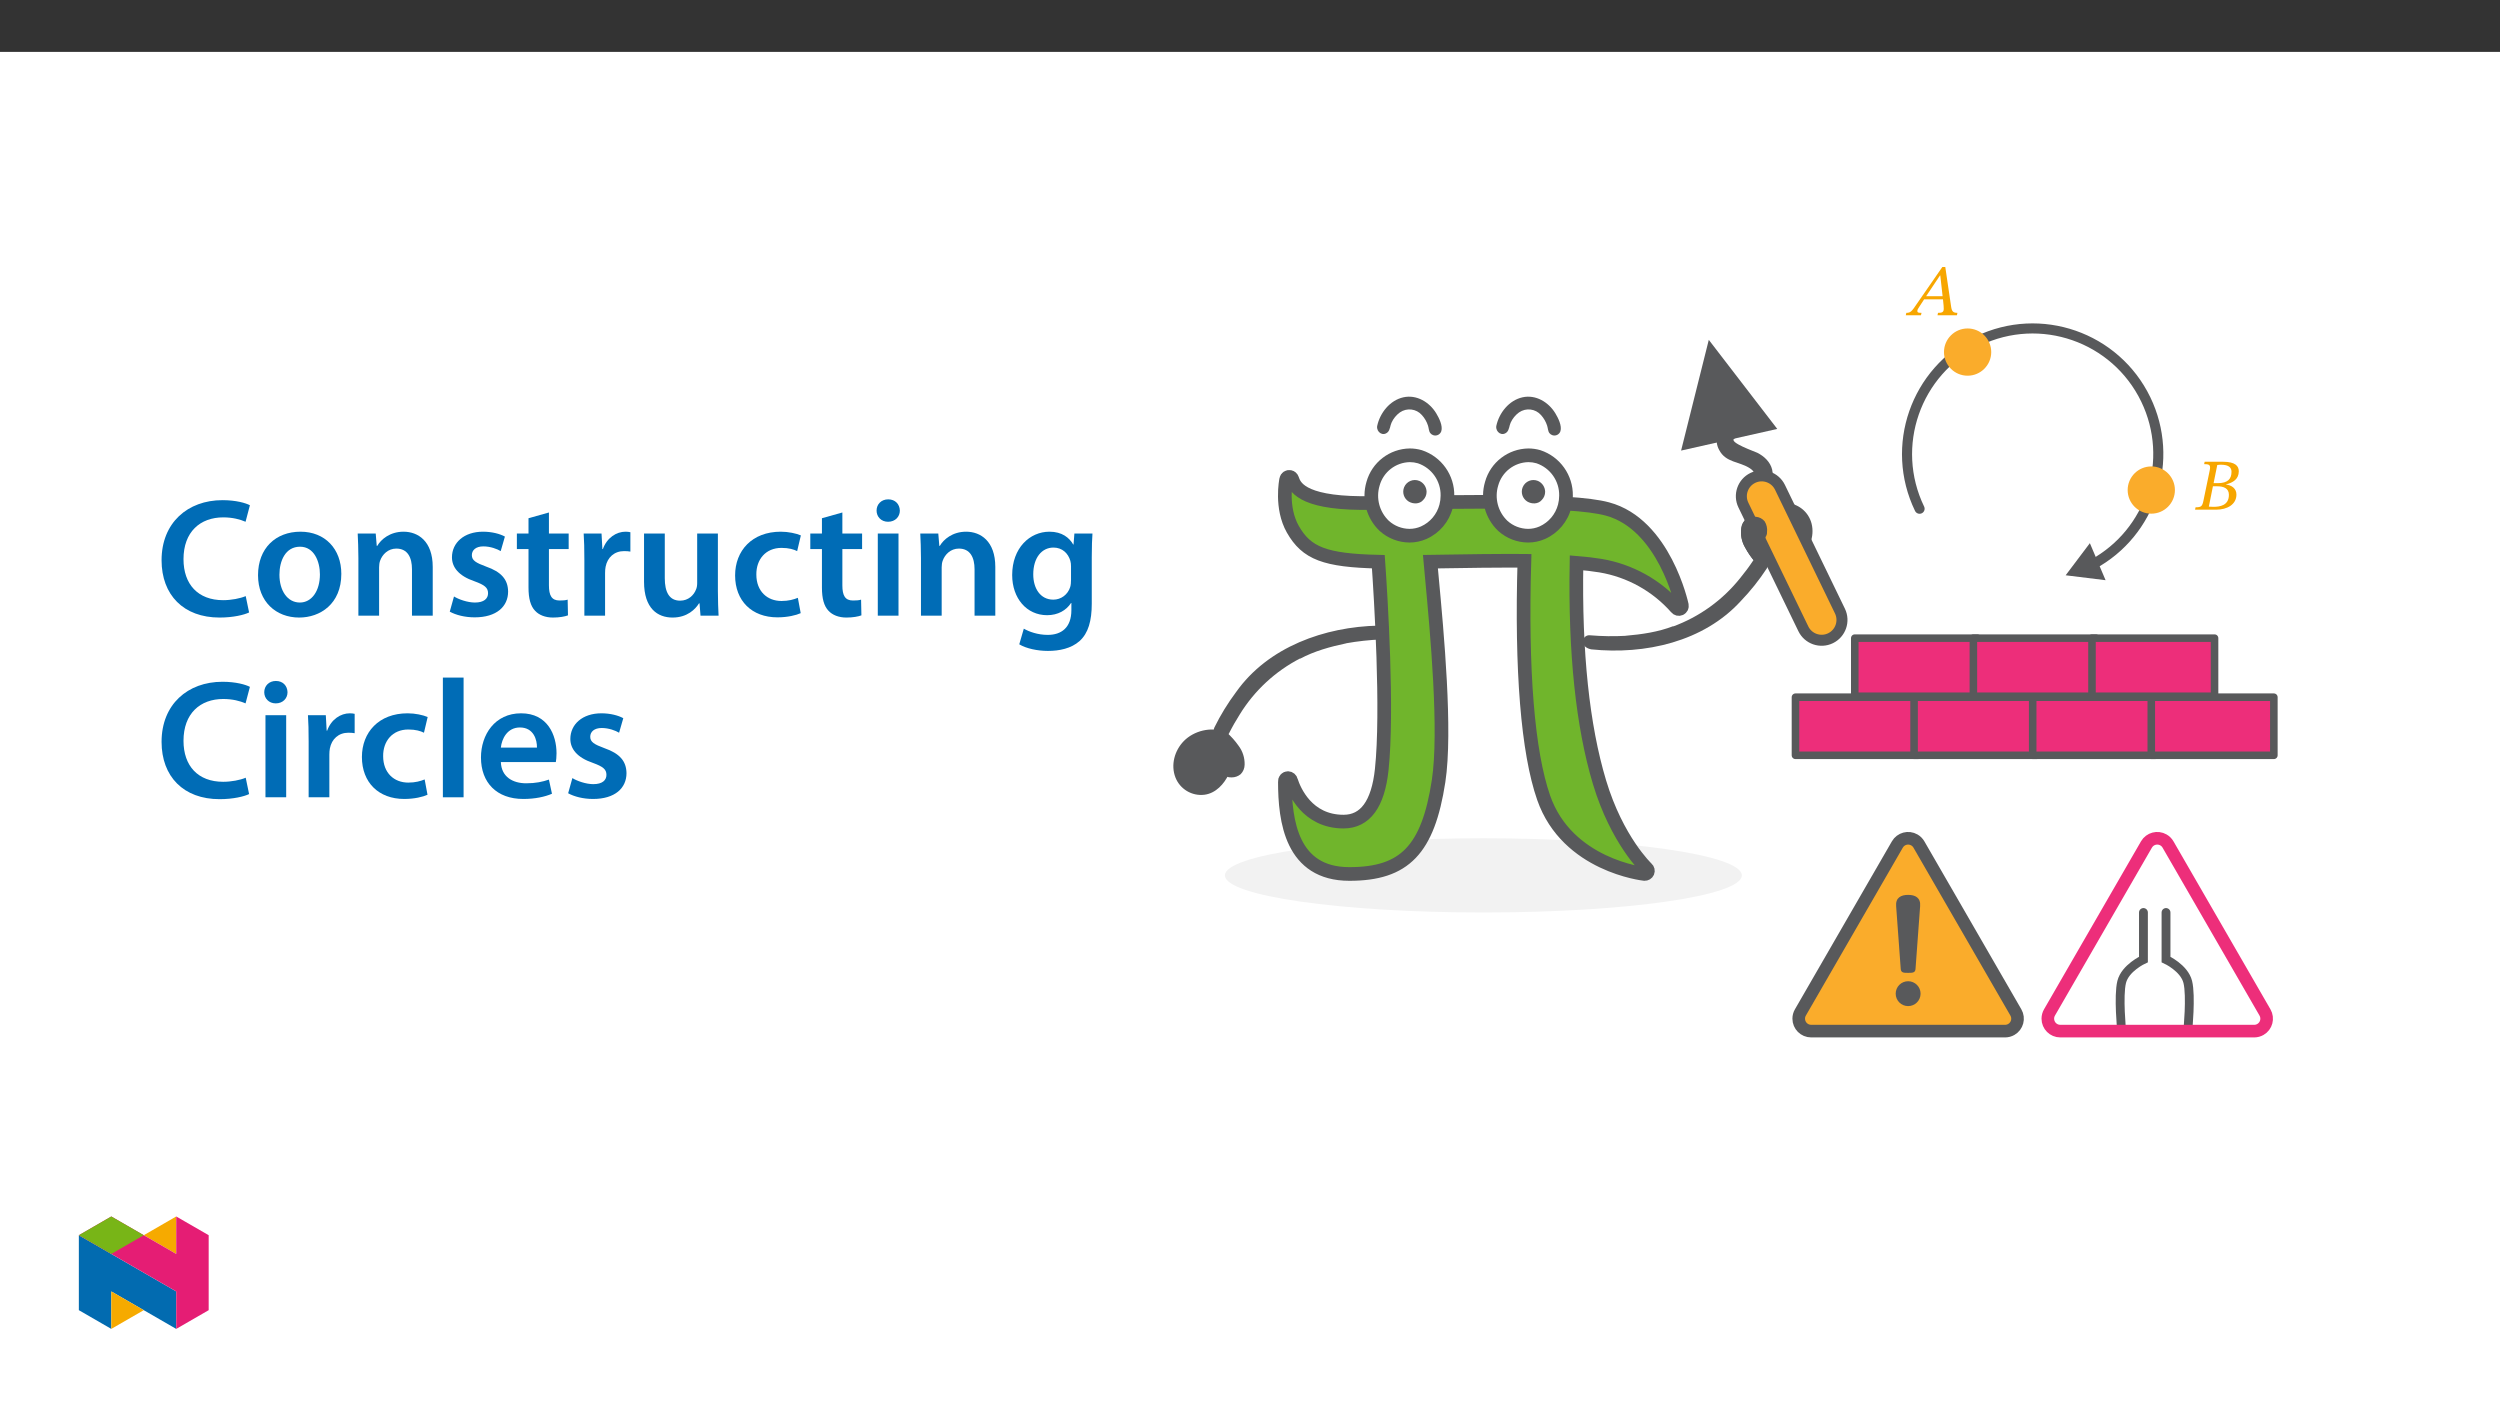 ﻿<?xml version="1.0" encoding="utf-8"?>
<svg xmlns="http://www.w3.org/2000/svg" xmlns:xlink="http://www.w3.org/1999/xlink" viewBox="0 0 960 540" version="1.1">
  <rect x="0" y="0" width="960" height="540" fill="#333333" stroke="none"/>
  <defs>
    <g>
      <symbol overflow="visible" id="glyph0-0">
        <path style="stroke:none;" d="M 8.922 -4.766 L 8.922 -5.219 C 8.922 -8.25 13.422 -10.438 13.422 -14.531 C 13.422 -17.438 10.984 -18.75 8.25 -18.75 C 5.438 -18.75 3.484 -17.094 3.484 -14.844 C 3.484 -13.531 4.047 -12.859 4.938 -12.859 C 5.609 -12.859 6.188 -13.25 6.188 -14.109 C 6.188 -15.172 5.609 -15.203 5.609 -16.125 C 5.609 -16.984 6.359 -17.594 8 -17.594 C 9.797 -17.594 10.875 -16.656 10.875 -14.453 C 10.875 -10.156 7.781 -9.125 7.781 -5.5 L 7.781 -4.734 L 8.922 -4.734 Z M 9.984 -1.359 C 9.984 -2.234 9.406 -3.062 8.422 -3.062 C 7.391 -3.062 6.75 -2.266 6.75 -1.359 C 6.75 -0.453 7.312 0.219 8.391 0.219 C 9.406 0.219 9.984 -0.469 9.984 -1.359 Z M 16.594 4.688 L 16.594 -21.984 L 0.25 -21.984 L 0.25 4.719 L 16.594 4.719 Z M 15.141 3.156 L 1.703 3.156 L 1.703 -20.469 L 15.109 -20.469 L 15.109 3.156 Z M 15.141 3.156 " />
      </symbol>
      <symbol overflow="visible" id="glyph0-1">
        <path style="stroke:none;" d="M 19.297 -0.031 L 19.469 -0.922 C 17.797 -0.922 17.312 -1.484 17.047 -3.344 L 14.812 -18.516 L 13.672 -18.516 L 3.984 -4.516 C 1.891 -1.344 1.391 -0.922 -0.141 -0.922 L -0.359 0 L 5.469 0 L 5.688 -0.922 C 4.469 -0.922 4.078 -1.031 4.078 -1.625 C 4.078 -2.141 4.406 -2.594 4.766 -3.156 L 6.688 -6.109 L 13.922 -6.109 L 14.172 -3.625 C 14.203 -3.297 14.219 -2.906 14.219 -2.453 C 14.219 -1.062 13.391 -0.922 12.016 -0.922 L 11.828 0 L 19.266 0 Z M 13.812 -7.312 L 7.453 -7.312 L 12.781 -15.281 L 12.891 -15.281 L 13.781 -7.312 Z M 13.812 -7.312 " />
      </symbol>
      <symbol overflow="visible" id="glyph0-2">
        <path style="stroke:none;" d="M 11.516 -9.734 C 14.172 -10.344 16.406 -11.734 16.406 -14.75 C 16.406 -16.766 15.062 -18.406 10.344 -18.406 L 3.297 -18.406 L 3.094 -17.484 C 5.188 -17.484 5.688 -17.203 5.219 -14.984 L 2.844 -3.516 C 2.375 -1.203 1.922 -0.922 -0.188 -0.922 L -0.391 0 L 7.672 0 C 12.047 0 15.5 -2.062 15.5 -5.797 C 15.5 -8.141 13.688 -9.375 11.516 -9.672 Z M 6.719 -10.125 L 8.141 -17.156 C 8.75 -17.234 9.016 -17.266 9.562 -17.266 C 12.688 -17.266 13.609 -16.062 13.609 -14.562 C 13.609 -11.797 12.188 -10.188 8.344 -10.188 L 6.719 -10.188 Z M 6.5 -8.984 L 8.141 -8.984 C 10.484 -8.984 12.609 -8.281 12.609 -5.719 C 12.609 -1.594 9.141 -1.094 6.609 -1.094 C 5.906 -1.094 5.547 -1.109 4.906 -1.172 L 6.469 -8.984 Z M 6.5 -8.984 " />
      </symbol>
      <symbol overflow="visible" id="glyph1-0">
        <path style="stroke:none;" d="M 0 0 L 32.375 0 L 32.375 -45.328 L 0 -45.328 Z M 16.188 -25.578 L 5.188 -42.094 L 27.188 -42.094 Z M 18.125 -22.656 L 29.141 -39.172 L 29.141 -6.156 Z M 5.188 -3.234 L 16.188 -19.75 L 27.188 -3.234 Z M 3.234 -39.172 L 14.25 -22.656 L 3.234 -6.156 Z M 3.234 -39.172 " />
      </symbol>
      <symbol overflow="visible" id="glyph1-1">
        <path style="stroke:none;" d="M 34.578 -7.516 C 32.438 -6.609 29.078 -5.953 25.906 -5.953 C 16.25 -5.953 10.688 -12.047 10.688 -21.688 C 10.688 -32.188 17.094 -37.75 25.969 -37.75 C 29.531 -37.75 32.438 -36.969 34.516 -36.062 L 36.188 -42.406 C 34.578 -43.25 30.891 -44.359 25.641 -44.359 C 12.297 -44.359 2.266 -35.672 2.266 -21.297 C 2.266 -7.969 10.688 0.719 24.547 0.719 C 29.844 0.719 34 -0.328 35.875 -1.234 Z M 34.578 -7.516 " />
      </symbol>
      <symbol overflow="visible" id="glyph1-2">
        <path style="stroke:none;" d="M 18.578 -32.25 C 9.062 -32.25 2.266 -25.906 2.266 -15.547 C 2.266 -5.375 9.188 0.719 18.062 0.719 C 26.094 0.719 34.25 -4.469 34.25 -16.062 C 34.25 -25.641 27.969 -32.25 18.578 -32.25 Z M 18.391 -26.484 C 23.828 -26.484 26.031 -20.781 26.031 -15.859 C 26.031 -9.453 22.859 -5.047 18.328 -5.047 C 13.531 -5.047 10.484 -9.641 10.484 -15.734 C 10.484 -20.984 12.75 -26.484 18.391 -26.484 Z M 18.391 -26.484 " />
      </symbol>
      <symbol overflow="visible" id="glyph1-3">
        <path style="stroke:none;" d="M 4.281 0 L 12.234 0 L 12.234 -18.578 C 12.234 -19.484 12.375 -20.469 12.625 -21.109 C 13.469 -23.5 15.672 -25.766 18.844 -25.766 C 23.188 -25.766 24.859 -22.344 24.859 -17.812 L 24.859 0 L 32.828 0 L 32.828 -18.719 C 32.828 -28.688 27.125 -32.25 21.625 -32.25 C 16.375 -32.25 12.953 -29.266 11.531 -26.812 L 11.328 -26.812 L 10.938 -31.531 L 4.016 -31.531 C 4.141 -28.812 4.281 -25.766 4.281 -22.141 Z M 4.281 0 " />
      </symbol>
      <symbol overflow="visible" id="glyph1-4">
        <path style="stroke:none;" d="M 2.328 -1.547 C 4.656 -0.266 8.094 0.641 11.906 0.641 C 20.266 0.641 24.734 -3.5 24.734 -9.266 C 24.672 -13.922 22.078 -16.828 16.312 -18.844 C 12.297 -20.328 10.812 -21.234 10.812 -23.25 C 10.812 -25.188 12.375 -26.609 15.219 -26.609 C 18 -26.609 20.594 -25.578 21.891 -24.797 L 23.5 -30.375 C 21.625 -31.406 18.578 -32.25 15.094 -32.25 C 7.766 -32.25 3.172 -27.969 3.172 -22.406 C 3.172 -18.641 5.703 -15.281 11.844 -13.203 C 15.734 -11.781 17.031 -10.75 17.031 -8.609 C 17.031 -6.547 15.469 -5.047 11.984 -5.047 C 9.125 -5.047 5.703 -6.281 3.953 -7.375 Z M 2.328 -1.547 " />
      </symbol>
      <symbol overflow="visible" id="glyph1-5">
        <path style="stroke:none;" d="M 5.562 -37.422 L 5.562 -31.531 L 1.094 -31.531 L 1.094 -25.578 L 5.562 -25.578 L 5.562 -10.75 C 5.562 -6.609 6.344 -3.688 8.094 -1.875 C 9.578 -0.266 11.984 0.719 14.953 0.719 C 17.422 0.719 19.547 0.328 20.719 -0.125 L 20.594 -6.156 C 19.688 -5.891 18.906 -5.828 17.484 -5.828 C 14.438 -5.828 13.406 -7.766 13.406 -11.656 L 13.406 -25.578 L 20.984 -25.578 L 20.984 -31.531 L 13.406 -31.531 L 13.406 -39.625 Z M 5.562 -37.422 " />
      </symbol>
      <symbol overflow="visible" id="glyph1-6">
        <path style="stroke:none;" d="M 4.281 0 L 12.234 0 L 12.234 -16.375 C 12.234 -17.219 12.297 -18.062 12.438 -18.781 C 13.141 -22.406 15.797 -24.797 19.547 -24.797 C 20.531 -24.797 21.234 -24.734 21.953 -24.609 L 21.953 -32.047 C 21.297 -32.188 20.844 -32.25 20.078 -32.25 C 16.641 -32.25 12.953 -29.984 11.391 -25.578 L 11.203 -25.578 L 10.875 -31.531 L 4.016 -31.531 C 4.203 -28.75 4.281 -25.641 4.281 -21.375 Z M 4.281 0 " />
      </symbol>
      <symbol overflow="visible" id="glyph1-7">
        <path style="stroke:none;" d="M 32.5 -31.531 L 24.547 -31.531 L 24.547 -12.5 C 24.547 -11.594 24.406 -10.688 24.094 -10.031 C 23.312 -7.969 21.234 -5.766 18 -5.766 C 13.797 -5.766 12.109 -9.125 12.109 -14.375 L 12.109 -31.531 L 4.141 -31.531 L 4.141 -13.016 C 4.141 -2.719 9.391 0.719 15.094 0.719 C 20.781 0.719 23.891 -2.531 25.25 -4.734 L 25.453 -4.734 L 25.828 0 L 32.766 0 C 32.641 -2.594 32.5 -5.703 32.5 -9.453 Z M 32.5 -31.531 " />
      </symbol>
      <symbol overflow="visible" id="glyph1-8">
        <path style="stroke:none;" d="M 26.359 -6.859 C 24.797 -6.219 22.797 -5.641 20.078 -5.641 C 14.641 -5.641 10.422 -9.328 10.422 -15.797 C 10.359 -21.562 13.984 -26.031 20.078 -26.031 C 22.922 -26.031 24.797 -25.453 26.094 -24.797 L 27.516 -30.828 C 25.703 -31.594 22.734 -32.25 19.812 -32.25 C 8.734 -32.25 2.266 -24.922 2.266 -15.469 C 2.266 -5.703 8.672 0.641 18.516 0.641 C 22.469 0.641 25.766 -0.188 27.453 -0.969 Z M 26.359 -6.859 " />
      </symbol>
      <symbol overflow="visible" id="glyph1-9">
        <path style="stroke:none;" d="M 12.234 0 L 12.234 -31.531 L 4.281 -31.531 L 4.281 0 Z M 8.281 -44.672 C 5.641 -44.672 3.812 -42.797 3.812 -40.344 C 3.812 -38.016 5.562 -36.062 8.219 -36.062 C 11 -36.062 12.75 -38.016 12.75 -40.344 C 12.688 -42.797 11 -44.672 8.281 -44.672 Z M 8.281 -44.672 " />
      </symbol>
      <symbol overflow="visible" id="glyph1-10">
        <path style="stroke:none;" d="M 32.828 -22.469 C 32.828 -26.812 32.953 -29.391 33.094 -31.531 L 26.156 -31.531 L 25.828 -27.328 L 25.703 -27.328 C 24.219 -29.922 21.438 -32.25 16.578 -32.25 C 9 -32.25 2.266 -25.969 2.266 -15.609 C 2.266 -6.672 7.828 -0.188 15.672 -0.188 C 19.875 -0.188 23.047 -2.078 24.859 -4.859 L 25 -4.859 L 25 -2.141 C 25 4.656 21.109 7.375 15.922 7.375 C 12.109 7.375 8.734 6.156 6.734 4.984 L 4.984 11 C 7.703 12.625 11.984 13.531 16 13.531 C 20.328 13.531 24.922 12.625 28.172 9.719 C 31.469 6.734 32.828 2 32.828 -4.594 Z M 24.859 -13.797 C 24.859 -12.891 24.797 -11.781 24.547 -11 C 23.641 -8.094 21.047 -6.156 18.062 -6.156 C 13.078 -6.156 10.359 -10.484 10.359 -15.859 C 10.359 -22.281 13.656 -26.156 18.125 -26.156 C 21.5 -26.156 23.766 -23.953 24.609 -21.047 C 24.797 -20.391 24.859 -19.688 24.859 -18.906 Z M 24.859 -13.797 " />
      </symbol>
      <symbol overflow="visible" id="glyph1-11">
        <path style="stroke:none;" d="M 4.281 0 L 12.234 0 L 12.234 -45.969 L 4.281 -45.969 Z M 4.281 0 " />
      </symbol>
      <symbol overflow="visible" id="glyph1-12">
        <path style="stroke:none;" d="M 31.016 -13.531 C 31.141 -14.25 31.281 -15.406 31.281 -16.906 C 31.281 -23.828 27.906 -32.25 17.672 -32.25 C 7.578 -32.25 2.266 -24.016 2.266 -15.281 C 2.266 -5.641 8.281 0.641 18.516 0.641 C 23.047 0.641 26.812 -0.188 29.531 -1.359 L 28.359 -6.797 C 25.906 -5.953 23.312 -5.375 19.625 -5.375 C 14.5 -5.375 10.094 -7.828 9.906 -13.531 Z M 9.906 -19.094 C 10.234 -22.344 12.297 -26.812 17.219 -26.812 C 22.531 -26.812 23.828 -22.016 23.766 -19.094 Z M 9.906 -19.094 " />
      </symbol>
    </g>
    <clipPath id="clip1">
      <path d="M 622 253 L 844 253 L 844 398.367 L 622 398.367 Z M 622 253 " />
    </clipPath>
    <clipPath id="clip2">
      <path d="M 824 266 L 874.613 266 L 874.613 292 L 824 292 Z M 824 266 " />
    </clipPath>
    <clipPath id="clip3">
      <path d="M 730 124.184 L 831 124.184 L 831 219 L 730 219 Z M 730 124.184 " />
    </clipPath>
    <clipPath id="clip4">
      <path d="M 783 302 L 874.613 302 L 874.613 398.367 L 783 398.367 Z M 783 302 " />
    </clipPath>
    <clipPath id="clip5">
      <path d="M 766 302 L 872 302 L 872 398.367 L 766 398.367 Z M 766 302 " />
    </clipPath>
    <clipPath id="clip6">
      <path d="M 717 253 L 874.613 253 L 874.613 398.367 L 717 398.367 Z M 717 253 " />
    </clipPath>
    <clipPath id="clip7">
      <path d="M 450.566 124.184 L 721 124.184 L 721 398.367 L 450.566 398.367 Z M 450.566 124.184 " />
    </clipPath>
    <clipPath id="clip8">
      <path d="M 450.566 280 L 474 280 L 474 306 L 450.566 306 Z M 450.566 280 " />
    </clipPath>
    <clipPath id="clip9">
      <path d="M 608 124.184 L 768 124.184 L 768 306 L 608 306 Z M 608 124.184 " />
    </clipPath>
    <clipPath id="clip10">
      <path d="M 30.277 474 L 68 474 L 68 510.301 L 30.277 510.301 Z M 30.277 474 " />
    </clipPath>
    <clipPath id="clip11">
      <path d="M 42 495 L 56 495 L 56 510.301 L 42 510.301 Z M 42 495 " />
    </clipPath>
    <clipPath id="clip12">
      <path d="M 55 467.125 L 68 467.125 L 68 482 L 55 482 Z M 55 467.125 " />
    </clipPath>
    <clipPath id="clip13">
      <path d="M 30.277 467.125 L 80.133 467.125 L 80.133 510.301 L 30.277 510.301 Z M 30.277 467.125 " />
    </clipPath>
    <clipPath id="clip14">
      <path d="M 30.277 467.125 L 56 467.125 L 56 482 L 30.277 482 Z M 30.277 467.125 " />
    </clipPath>
  </defs>
  <g id="surface1">
    <path style=" stroke:none;fill-rule:nonzero;fill:rgb(100%,100%,100%);fill-opacity:1;" d="M 0 559.926 L 960 559.926 L 960 19.926 L 0 19.926 Z M 0 559.926 " />
    <path style=" stroke:none;fill-rule:nonzero;fill:rgb(94.899%,94.899%,94.899%);fill-opacity:1;" d="M 569.617 321.895 C 624.43 321.895 668.867 328.273 668.867 336.148 C 668.867 344.02 624.43 350.398 569.617 350.398 C 514.801 350.398 470.363 344.02 470.363 336.148 C 470.363 328.273 514.801 321.895 569.617 321.895 " />
    <path style=" stroke:none;fill-rule:nonzero;fill:rgb(98%,67.499%,16.899%);fill-opacity:1;" d="M 691.348 388.781 L 728.586 324.281 C 729.902 322 732.824 321.215 735.109 322.535 C 735.836 322.953 736.441 323.559 736.859 324.281 L 774.098 388.781 C 775.418 391.066 774.633 393.988 772.348 395.309 C 771.621 395.727 770.797 395.949 769.961 395.949 L 695.484 395.949 C 692.848 395.949 690.707 393.809 690.707 391.168 C 690.707 390.332 690.926 389.508 691.348 388.781 " />
    <g clip-path="url(#clip1)" clip-rule="nonzero">
      <path style="fill:none;stroke-width:5.695;stroke-linecap:butt;stroke-linejoin:miter;stroke:rgb(34.499%,34.9%,35.699%);stroke-opacity:1;stroke-miterlimit:10;" d="M 0.001 0 L 43.811 75.882 C 45.36 78.566 48.797 79.49 51.486 77.937 C 52.34 77.445 53.053 76.733 53.544 75.882 L 97.354 0 C 98.908 -2.688 97.984 -6.126 95.295 -7.679 C 94.441 -8.171 93.471 -8.433 92.487 -8.433 L 4.868 -8.433 C 1.766 -8.433 -0.752 -5.914 -0.752 -2.808 C -0.752 -1.824 -0.495 -0.855 0.001 0 Z M 0.001 0 " transform="matrix(0.85,0,0,-0.85,691.347,388.781)" />
    </g>
    <path style=" stroke:none;fill-rule:nonzero;fill:rgb(34.499%,34.9%,35.699%);fill-opacity:1;" d="M 732.723 376.789 C 735.359 376.789 737.5 378.93 737.5 381.566 C 737.5 384.207 735.359 386.344 732.723 386.344 C 730.082 386.344 727.945 384.207 727.945 381.566 C 727.945 378.93 730.082 376.789 732.723 376.789 " />
    <path style=" stroke:none;fill-rule:nonzero;fill:rgb(34.499%,34.9%,35.699%);fill-opacity:1;" d="M 732.723 373.574 C 731.234 373.574 730 373.621 729.887 372.137 L 728.117 347.984 C 727.84 344.707 729.977 343.633 732.723 343.633 C 735.465 343.633 737.605 344.707 737.328 347.984 L 735.555 372.137 C 735.445 373.621 734.207 373.574 732.723 373.574 " />
    <path style="fill-rule:nonzero;fill:rgb(92.899%,17.999%,47.8%);fill-opacity:1;stroke-width:3.417;stroke-linecap:round;stroke-linejoin:round;stroke:rgb(34.499%,34.9%,35.699%);stroke-opacity:1;stroke-miterlimit:4;" d="M 281.052 153.696 L 336.419 153.696 L 336.419 127.45 L 281.052 127.45 Z M 281.052 153.696 " transform="matrix(0.85,0,0,-0.85,450.567,398.368)" />
    <path style="fill-rule:nonzero;fill:rgb(92.899%,17.999%,47.8%);fill-opacity:1;stroke-width:3.417;stroke-linecap:round;stroke-linejoin:round;stroke:rgb(34.499%,34.9%,35.699%);stroke-opacity:1;stroke-miterlimit:4;" d="M 334.636 153.696 L 390.004 153.696 L 390.004 127.45 L 334.636 127.45 Z M 334.636 153.696 " transform="matrix(0.85,0,0,-0.85,450.567,398.368)" />
    <path style="fill-rule:nonzero;fill:rgb(92.899%,17.999%,47.8%);fill-opacity:1;stroke-width:3.417;stroke-linecap:round;stroke-linejoin:round;stroke:rgb(34.499%,34.9%,35.699%);stroke-opacity:1;stroke-miterlimit:4;" d="M 388.216 153.696 L 443.584 153.696 L 443.584 127.45 L 388.216 127.45 Z M 388.216 153.696 " transform="matrix(0.85,0,0,-0.85,450.567,398.368)" />
    <path style=" stroke:none;fill-rule:nonzero;fill:rgb(92.899%,17.999%,47.8%);fill-opacity:1;" d="M 826.094 267.727 L 873.16 267.727 L 873.16 290.035 L 826.094 290.035 Z M 826.094 267.727 " />
    <g clip-path="url(#clip2)" clip-rule="nonzero">
      <path style="fill:none;stroke-width:3.417;stroke-linecap:round;stroke-linejoin:round;stroke:rgb(34.499%,34.9%,35.699%);stroke-opacity:1;stroke-miterlimit:4;" d="M 441.796 153.696 L 497.168 153.696 L 497.168 127.45 L 441.796 127.45 Z M 441.796 153.696 " transform="matrix(0.85,0,0,-0.85,450.567,398.368)" />
    </g>
    <path style="fill-rule:nonzero;fill:rgb(92.899%,17.999%,47.8%);fill-opacity:1;stroke-width:3.417;stroke-linecap:round;stroke-linejoin:round;stroke:rgb(34.499%,34.9%,35.699%);stroke-opacity:1;stroke-miterlimit:4;" d="M 307.844 180.373 L 363.212 180.373 L 363.212 154.128 L 307.844 154.128 Z M 307.844 180.373 " transform="matrix(0.85,0,0,-0.85,450.567,398.368)" />
    <path style="fill-rule:nonzero;fill:rgb(92.899%,17.999%,47.8%);fill-opacity:1;stroke-width:3.417;stroke-linecap:round;stroke-linejoin:round;stroke:rgb(34.499%,34.9%,35.699%);stroke-opacity:1;stroke-miterlimit:4;" d="M 361.424 180.373 L 416.796 180.373 L 416.796 154.128 L 361.424 154.128 Z M 361.424 180.373 " transform="matrix(0.85,0,0,-0.85,450.567,398.368)" />
    <path style="fill-rule:nonzero;fill:rgb(92.899%,17.999%,47.8%);fill-opacity:1;stroke-width:3.417;stroke-linecap:round;stroke-linejoin:round;stroke:rgb(34.499%,34.9%,35.699%);stroke-opacity:1;stroke-miterlimit:4;" d="M 415.008 180.373 L 470.376 180.373 L 470.376 154.128 L 415.008 154.128 Z M 415.008 180.373 " transform="matrix(0.85,0,0,-0.85,450.567,398.368)" />
    <g clip-path="url(#clip3)" clip-rule="nonzero">
      <path style="fill:none;stroke-width:4.556;stroke-linecap:round;stroke-linejoin:round;stroke:rgb(34.499%,34.9%,35.699%);stroke-opacity:1;stroke-miterlimit:4;" d="M -0.002 0.001 C -13.637 28.218 -1.817 62.147 26.4 75.787 C 54.617 89.422 88.546 77.602 102.186 49.385 C 115.375 22.092 104.787 -10.748 78.132 -25.196 " transform="matrix(0.85,0,0,-0.85,737.119,195.356)" />
    </g>
    <path style=" stroke:none;fill-rule:nonzero;fill:rgb(34.499%,34.9%,35.699%);fill-opacity:1;" d="M 802.508 208.574 L 793.211 220.91 L 808.543 222.797 Z M 802.508 208.574 " />
    <path style=" stroke:none;fill-rule:nonzero;fill:rgb(98%,67.499%,16.899%);fill-opacity:1;" d="M 755.562 126.129 C 760.57 126.129 764.633 130.191 764.633 135.199 C 764.633 140.207 760.57 144.27 755.562 144.27 C 750.551 144.27 746.488 140.207 746.488 135.199 C 746.488 130.191 750.551 126.129 755.562 126.129 " />
    <path style=" stroke:none;fill-rule:nonzero;fill:rgb(98%,67.499%,16.899%);fill-opacity:1;" d="M 826.098 179.109 C 831.105 179.109 835.168 183.172 835.168 188.18 C 835.168 193.191 831.105 197.25 826.098 197.25 C 821.086 197.25 817.023 193.191 817.023 188.18 C 817.023 183.172 821.086 179.109 826.098 179.109 " />
    <g clip-path="url(#clip4)" clip-rule="nonzero">
      <path style="fill:none;stroke-width:4;stroke-linecap:round;stroke-linejoin:miter;stroke:rgb(34.499%,34.9%,35.699%);stroke-opacity:1;stroke-miterlimit:10;" d="M 0.002 0.001 L 0.002 -21.244 C 0.002 -21.244 8.246 -25.031 9.827 -31.373 C 11.413 -37.715 9.827 -53.588 9.827 -53.588 " transform="matrix(0.85,0,0,-0.85,831.749,350.399)" />
    </g>
    <g clip-path="url(#clip5)" clip-rule="nonzero">
      <path style="fill:none;stroke-width:4;stroke-linecap:round;stroke-linejoin:miter;stroke:rgb(34.499%,34.9%,35.699%);stroke-opacity:1;stroke-miterlimit:10;" d="M 0 0.001 L 0 -21.244 C 0 -21.244 -8.244 -25.031 -9.83 -31.373 C -11.415 -37.715 -9.83 -53.588 -9.83 -53.588 " transform="matrix(0.85,0,0,-0.85,823.082,350.399)" />
    </g>
    <g clip-path="url(#clip6)" clip-rule="nonzero">
      <path style="fill:none;stroke-width:5.695;stroke-linecap:butt;stroke-linejoin:miter;stroke:rgb(92.899%,17.999%,47.8%);stroke-opacity:1;stroke-miterlimit:10;" d="M -0.001 0 L 43.809 75.882 C 45.362 78.566 48.799 79.49 51.488 77.937 C 52.343 77.445 53.05 76.737 53.542 75.882 L 97.352 0 C 98.905 -2.688 97.986 -6.126 95.298 -7.679 C 94.443 -8.171 93.473 -8.433 92.485 -8.433 L 4.866 -8.433 C 1.764 -8.433 -0.755 -5.914 -0.755 -2.812 C -0.755 -1.824 -0.493 -0.855 -0.001 0 Z M -0.001 0 " transform="matrix(0.85,0,0,-0.85,787.005,388.781)" />
    </g>
    <path style=" stroke:none;fill-rule:nonzero;fill:rgb(43.9%,70.999%,17.299%);fill-opacity:1;" d="M 494.578 298.785 C 495.168 298.805 495.664 299.23 495.777 299.809 C 496.949 303.488 501.871 315.5 515.918 315.5 C 524.238 315.5 529.176 308.777 530.586 295.512 C 532.137 295.484 530.832 215.664 529.281 215.691 C 508.82 215.215 501.727 212.504 496.457 203.25 C 491.734 194.953 493.816 184.504 493.906 184.066 C 494.035 183.422 494.664 183.008 495.309 183.141 C 495.719 183.223 496.055 183.52 496.191 183.914 C 497.129 186.621 499.328 192.965 522.629 193.172 C 527.605 193.219 534.617 193.109 542.969 192.98 L 543.586 192.969 C 552.504 192.832 562.617 192.676 572.543 192.676 C 595.965 192.676 610.16 193.551 617.207 195.438 C 639.125 201.305 645.77 232.133 645.836 232.445 C 645.949 232.984 645.676 233.527 645.176 233.758 C 644.672 233.988 644.078 233.848 643.734 233.414 C 636.172 224.824 625.879 219.102 614.59 217.211 C 611.898 216.766 608.875 216.41 605.375 216.125 C 604.75 250.469 607.727 278.816 614.223 300.398 C 620.922 322.672 632.273 333.414 632.375 333.508 C 632.77 333.844 632.902 334.398 632.699 334.875 C 632.492 335.34 632.02 335.629 631.512 335.598 L 631.488 335.598 C 631.195 335.566 601.852 332.352 592.77 306.34 C 586.676 288.887 584.117 257.434 585.371 215.352 C 583.621 215.332 581.812 215.324 579.926 215.324 C 572.645 215.324 565.105 215.445 557.812 215.559 L 557.688 215.559 C 554.82 215.609 552.02 215.648 549.281 215.688 C 549.441 217.469 549.633 219.559 549.863 222.016 C 551.781 242.574 555.355 280.848 552.41 299.984 C 548.359 326.285 539.398 335.605 518.164 335.605 C 495.965 335.605 493.395 315.312 493.398 300.098 C 493.371 299.762 493.477 299.43 493.699 299.18 C 493.926 298.93 494.242 298.789 494.578 298.785 " />
    <g clip-path="url(#clip7)" clip-rule="nonzero">
      <path style="fill:none;stroke-width:6.175;stroke-linecap:butt;stroke-linejoin:miter;stroke:rgb(34.499%,34.9%,35.699%);stroke-opacity:1;stroke-miterlimit:10;" d="M -0 0.001 C 0.694 -0.022 1.277 -0.523 1.411 -1.203 C 2.789 -5.532 8.58 -19.664 25.105 -19.664 C 34.894 -19.664 40.703 -11.755 42.362 3.852 C 45.17 30.226 41.962 81.577 40.827 97.758 C 16.755 98.319 8.41 101.508 2.21 112.395 C -3.346 122.156 -0.896 134.449 -0.791 134.964 C -0.639 135.722 0.101 136.21 0.859 136.053 C 1.342 135.957 1.737 135.608 1.898 135.143 C 3.001 131.959 5.588 124.495 33.001 124.252 C 38.855 124.197 47.105 124.325 56.93 124.477 L 57.656 124.491 C 68.148 124.652 80.046 124.835 91.723 124.835 C 119.278 124.835 135.979 123.806 144.269 121.586 C 170.055 114.684 177.877 78.415 177.95 78.048 C 178.083 77.414 177.762 76.775 177.174 76.504 C 176.581 76.233 175.882 76.398 175.478 76.913 C 166.581 87.014 154.471 93.746 141.19 95.971 C 138.024 96.494 134.467 96.913 130.349 97.248 C 129.614 56.844 133.116 23.494 140.758 -1.897 C 148.639 -28.101 161.994 -40.739 162.114 -40.849 C 162.578 -41.245 162.734 -41.897 162.495 -42.458 C 162.252 -43.005 161.696 -43.345 161.098 -43.308 L 161.071 -43.308 C 160.726 -43.271 126.204 -39.489 115.519 -8.887 C 108.35 11.646 105.34 48.65 106.815 98.158 C 104.756 98.181 102.628 98.19 100.409 98.19 C 91.843 98.19 82.973 98.048 74.393 97.914 L 74.246 97.914 C 70.873 97.859 67.578 97.809 64.356 97.763 C 64.545 95.667 64.77 93.209 65.041 90.318 C 67.298 66.131 71.503 21.104 68.037 -1.41 C 63.272 -32.352 52.73 -43.317 27.748 -43.317 C 1.631 -43.317 -1.393 -19.438 -1.388 -1.543 C -1.42 -1.148 -1.296 -0.757 -1.03 -0.463 C -0.768 -0.169 -0.395 -0.004 -0 0.001 Z M -0 0.001 " transform="matrix(0.85,0,0,-0.85,494.578,298.786)" />
    </g>
    <path style=" stroke:none;fill-rule:nonzero;fill:rgb(34.499%,34.9%,35.699%);fill-opacity:1;" d="M 599.199 165.598 C 598.762 166.875 597.371 167.551 596.098 167.109 C 595.652 166.957 595.266 166.68 594.977 166.312 C 594.398 165.562 594.398 164.344 594.102 163.465 C 593.621 161.957 592.824 160.57 591.766 159.398 C 589.617 156.941 585.965 156.504 583.289 158.375 C 581.898 159.387 580.797 160.746 580.086 162.312 C 579.559 163.43 579.547 165.094 578.625 165.961 C 576.785 167.699 574.309 165.961 574.562 163.695 C 574.562 163.688 574.566 163.68 574.566 163.672 C 574.566 163.645 574.566 163.621 574.574 163.594 C 575.633 158.562 579.453 153.719 584.637 152.566 C 589.75 151.43 594.656 154.426 597.254 158.715 C 598.309 160.457 599.867 163.512 599.199 165.598 " />
    <path style=" stroke:none;fill-rule:nonzero;fill:rgb(34.499%,34.9%,35.699%);fill-opacity:1;" d="M 553.457 165.598 C 553.016 166.875 551.629 167.551 550.355 167.109 C 549.91 166.957 549.52 166.684 549.23 166.312 C 548.652 165.562 548.652 164.344 548.359 163.465 C 547.879 161.957 547.082 160.57 546.023 159.398 C 543.871 156.941 540.219 156.504 537.547 158.375 C 536.156 159.387 535.051 160.742 534.344 162.312 C 533.816 163.43 533.801 165.094 532.883 165.961 C 531.043 167.699 528.562 165.961 528.816 163.695 C 528.816 163.688 528.82 163.68 528.82 163.672 C 528.824 163.645 528.824 163.621 528.832 163.594 C 529.891 158.562 533.707 153.719 538.891 152.566 C 544.008 151.43 548.914 154.426 551.512 158.715 C 552.562 160.457 554.121 163.512 553.457 165.598 " />
    <path style=" stroke:none;fill-rule:nonzero;fill:rgb(100%,100%,100%);fill-opacity:1;" d="M 541.238 205.707 C 537.676 205.68 534.242 204.352 531.59 201.973 C 527.203 197.805 525.527 191.527 527.254 185.73 C 529.023 179.371 534.766 174.934 541.367 174.832 C 542.664 174.832 543.957 175.016 545.203 175.379 C 551.664 177.508 555.973 183.605 555.816 190.406 C 555.812 191.754 555.637 193.094 555.297 194.395 C 554.141 198.91 550.988 202.648 546.73 204.547 C 545 205.312 543.129 205.707 541.238 205.707 Z M 541.238 205.707 " />
    <path style=" stroke:none;fill-rule:nonzero;fill:rgb(34.499%,34.9%,35.699%);fill-opacity:1;" d="M 541.367 172.207 C 533.594 172.312 526.82 177.527 524.73 185.016 C 522.738 191.746 524.684 199.023 529.766 203.863 C 529.797 203.891 529.824 203.914 529.855 203.941 C 532.988 206.742 537.035 208.305 541.238 208.332 C 543.48 208.336 545.699 207.871 547.75 206.969 C 547.773 206.957 547.797 206.945 547.816 206.938 C 552.801 204.707 556.492 200.324 557.844 195.035 C 558.234 193.523 558.434 191.973 558.441 190.414 C 558.586 182.477 553.547 175.367 546.008 172.879 C 545.98 172.871 545.957 172.863 545.93 172.855 C 544.449 172.426 542.91 172.207 541.367 172.207 M 541.367 177.457 C 542.418 177.457 543.465 177.605 544.473 177.898 C 549.785 179.699 553.312 184.738 553.195 190.344 C 553.191 191.488 553.047 192.625 552.758 193.734 C 551.789 197.477 549.172 200.578 545.641 202.16 C 544.254 202.77 542.754 203.082 541.238 203.082 C 538.316 203.055 535.504 201.961 533.328 200.008 C 529.684 196.523 528.309 191.285 529.773 186.461 C 531.223 181.227 535.938 177.566 541.367 177.457 " />
    <path style=" stroke:none;fill-rule:nonzero;fill:rgb(34.499%,34.9%,35.699%);fill-opacity:1;" d="M 547.434 188.852 C 547.402 187.191 546.414 185.699 544.898 185.023 C 542.812 184.148 540.41 185.133 539.535 187.223 C 538.77 189.062 539.434 191.188 541.113 192.258 C 542.73 193.23 545 193.234 546.238 191.738 C 547.008 190.973 547.434 189.934 547.434 188.852 " />
    <path style="fill:none;stroke-width:0.882;stroke-linecap:butt;stroke-linejoin:miter;stroke:rgb(34.499%,34.9%,35.699%);stroke-opacity:1;stroke-miterlimit:10;" d="M 0.002 0 C -0.035 1.953 -1.197 3.709 -2.98 4.504 C -5.434 5.533 -8.261 4.375 -9.29 1.916 C -10.191 -0.248 -9.41 -2.748 -7.434 -4.007 C -5.531 -5.152 -2.861 -5.156 -1.404 -3.396 C -0.499 -2.495 0.002 -1.273 0.002 0 Z M 0.002 0 " transform="matrix(0.85,0,0,-0.85,547.432,188.852)" />
    <path style=" stroke:none;fill-rule:nonzero;fill:rgb(100%,100%,100%);fill-opacity:1;" d="M 586.77 205.707 C 583.207 205.68 579.773 204.352 577.121 201.973 C 572.734 197.805 571.059 191.527 572.785 185.73 C 574.551 179.371 580.297 174.934 586.895 174.832 C 588.195 174.832 589.484 175.016 590.73 175.379 C 597.191 177.508 601.5 183.605 601.348 190.406 C 601.34 191.754 601.168 193.094 600.828 194.395 C 599.672 198.91 596.516 202.648 592.258 204.547 C 590.531 205.312 588.66 205.707 586.77 205.707 Z M 586.77 205.707 " />
    <path style=" stroke:none;fill-rule:nonzero;fill:rgb(34.499%,34.9%,35.699%);fill-opacity:1;" d="M 586.898 172.207 C 579.121 172.312 572.348 177.527 570.258 185.016 C 568.266 191.746 570.211 199.023 575.297 203.863 C 575.324 203.891 575.355 203.914 575.383 203.941 C 578.516 206.742 582.566 208.305 586.77 208.332 C 589.008 208.336 591.227 207.871 593.281 206.969 C 593.301 206.957 593.324 206.945 593.348 206.938 C 598.332 204.707 602.023 200.324 603.371 195.035 C 603.762 193.523 603.965 191.973 603.973 190.414 C 604.117 182.477 599.074 175.367 591.539 172.879 C 591.512 172.871 591.484 172.863 591.461 172.855 C 589.977 172.426 588.441 172.207 586.898 172.207 M 586.898 177.457 C 587.949 177.457 588.992 177.605 590.004 177.898 C 595.312 179.699 598.844 184.738 598.723 190.344 C 598.723 191.488 598.574 192.625 598.289 193.734 C 597.316 197.477 594.699 200.578 591.172 202.16 C 589.781 202.77 588.285 203.082 586.77 203.082 C 583.844 203.055 581.031 201.961 578.859 200.008 C 575.215 196.523 573.84 191.285 575.305 186.461 C 576.75 181.227 581.465 177.566 586.898 177.457 " />
    <path style=" stroke:none;fill-rule:nonzero;fill:rgb(34.499%,34.9%,35.699%);fill-opacity:1;" d="M 592.961 188.852 C 592.93 187.191 591.941 185.699 590.43 185.023 C 588.34 184.148 585.941 185.133 585.066 187.223 C 584.297 189.062 584.961 191.188 586.641 192.258 C 588.262 193.23 590.531 193.234 591.77 191.738 C 592.535 190.973 592.965 189.934 592.961 188.852 " />
    <path style="fill:none;stroke-width:0.882;stroke-linecap:butt;stroke-linejoin:miter;stroke:rgb(34.499%,34.9%,35.699%);stroke-opacity:1;stroke-miterlimit:10;" d="M 0 0 C -0.037 1.953 -1.199 3.709 -2.978 4.504 C -5.436 5.533 -8.258 4.375 -9.288 1.916 C -10.193 -0.248 -9.412 -2.748 -7.435 -4.007 C -5.528 -5.152 -2.858 -5.156 -1.401 -3.396 C -0.501 -2.495 0.005 -1.273 0 0 Z M 0 0 " transform="matrix(0.85,0,0,-0.85,592.961,188.852)" />
    <path style=" stroke:none;fill-rule:nonzero;fill:rgb(34.499%,34.9%,35.699%);fill-opacity:1;" d="M 610.586 243.953 C 615.156 244.336 619.746 244.402 624.328 244.152 L 624.141 244.141 C 630.438 243.605 636.766 242.691 642.609 240.414 L 642.406 240.59 C 652.559 236.871 661.492 230.434 668.23 221.98 C 669.105 220.918 669.953 219.836 670.773 218.73 C 671.211 218.141 671.641 217.547 672.059 216.949 C 672.258 216.668 672.449 216.379 672.645 216.098 C 672.848 215.812 672.59 216.184 672.566 216.219 C 672.711 216.004 672.852 215.789 672.996 215.57 C 673.863 214.246 675.516 213.336 677.078 214.199 C 678.379 214.918 679.387 216.855 678.453 218.281 C 675.527 222.738 672.203 226.914 668.512 230.754 C 654.176 246.488 631.637 251.465 611.078 249.359 C 609.391 249.059 607.562 247.988 607.887 245.922 C 608.113 244.648 609.301 243.777 610.586 243.953 " />
    <path style=" stroke:none;fill-rule:nonzero;fill:rgb(34.499%,34.9%,35.699%);fill-opacity:1;" d="M 676.012 213.66 C 676.695 214.062 677.418 214.383 678.176 214.609 C 678.91 214.828 679.672 214.965 680.434 215.016 C 684.719 215.062 689.254 213.52 691.66 209.473 C 692.023 208.855 692.328 208.207 692.578 207.539 C 694.441 203.438 692.758 198.598 688.75 196.535 C 682.594 193.754 676.688 199.898 675.652 206.121 C 675.43 207.133 675.324 208.164 675.332 209.199 C 675.336 210.164 675.457 211.129 675.68 212.07 C 675.781 212.535 675.895 213.062 676.012 213.66 " />
    <path style=" stroke:none;fill-rule:nonzero;fill:rgb(34.499%,34.9%,35.699%);fill-opacity:1;" d="M 677.227 211.211 C 677.742 211.516 678.281 211.773 678.84 211.977 C 678.363 211.812 679.262 212.078 679.258 212.078 C 679.535 212.145 679.816 212.199 680.102 212.238 C 680.176 212.25 681.082 212.289 680.441 212.289 C 680.66 212.289 680.879 212.285 681.098 212.277 C 681.535 212.258 681.977 212.223 682.41 212.172 C 682.629 212.145 682.848 212.113 683.066 212.078 C 683.172 212.062 683.895 211.906 683.238 212.059 C 683.668 211.961 684.094 211.848 684.516 211.711 C 684.863 211.598 685.207 211.469 685.547 211.332 C 685.746 211.246 685.945 211.156 686.145 211.059 C 685.539 211.348 686.383 210.918 686.488 210.852 C 686.867 210.625 687.23 210.375 687.578 210.102 C 687.695 210.012 687.809 209.918 687.922 209.82 C 687.43 210.238 687.984 209.746 688.055 209.676 C 688.375 209.352 688.676 209.004 688.949 208.641 C 689.008 208.566 689.402 207.93 689.086 208.457 C 689.266 208.156 689.441 207.855 689.598 207.543 C 689.797 207.141 689.961 206.734 690.129 206.32 C 690.215 206.113 690.305 205.906 690.383 205.695 C 690.145 206.355 690.375 205.66 690.402 205.539 C 690.504 205.113 690.57 204.68 690.609 204.242 C 690.539 204.949 690.598 204.246 690.598 204.109 C 690.59 203.895 690.578 203.68 690.559 203.461 C 690.539 203.246 690.504 203.035 690.477 202.824 C 690.383 202.133 690.656 203.34 690.438 202.68 C 690.301 202.277 690.164 201.879 690.016 201.477 C 689.777 200.832 690.312 201.93 689.953 201.344 C 689.863 201.195 689.777 201.043 689.684 200.895 C 689.586 200.746 689.488 200.602 689.383 200.461 C 689.301 200.348 689.215 200.234 689.125 200.129 C 689.359 200.387 689.375 200.406 689.168 200.184 C 688.863 199.891 688.551 199.617 688.223 199.348 C 687.695 198.922 688.715 199.578 688.105 199.281 C 687.945 199.203 687.793 199.105 687.633 199.031 C 687.473 198.953 687.305 198.891 687.145 198.816 C 686.512 198.535 687.715 198.934 687.055 198.793 C 686.762 198.73 685.984 198.414 685.703 198.555 L 686.055 198.574 C 685.926 198.57 685.801 198.57 685.676 198.574 C 685.488 198.582 685.297 198.594 685.109 198.613 C 684.988 198.625 684.863 198.648 684.738 198.66 C 684.109 198.727 685.309 198.48 684.703 198.668 C 684.344 198.781 683.984 198.883 683.637 199.027 C 683.473 199.098 682.922 199.219 683.578 199.035 C 683.34 199.133 683.117 199.262 682.914 199.418 C 682.641 199.59 682.375 199.777 682.117 199.973 C 681.961 200.094 681.812 200.219 681.66 200.344 C 682.207 199.887 681.695 200.328 681.602 200.422 C 681.027 200.996 680.504 201.617 680.035 202.281 C 680.453 201.707 680.051 202.266 679.98 202.379 C 679.836 202.613 679.699 202.852 679.57 203.094 C 679.34 203.52 679.137 203.953 678.953 204.398 C 678.898 204.527 678.848 204.656 678.801 204.785 C 678.75 204.91 678.703 205.043 678.66 205.172 C 678.781 204.801 678.797 204.766 678.703 205.062 C 678.586 205.523 678.465 205.977 678.371 206.445 C 678.25 207.07 678.148 207.691 678.074 208.324 C 678.066 208.395 678.055 208.859 678.062 208.434 C 678.055 208.809 678.055 209.184 678.074 209.562 C 678.188 210.875 678.41 212.176 678.738 213.449 C 678.852 214.953 677.727 216.266 676.223 216.387 C 674.73 216.457 673.445 215.355 673.285 213.871 C 673.258 213.727 673.23 213.582 673.199 213.438 C 673.105 212.965 673.27 213.762 673.18 213.336 C 673.109 213 673.031 212.672 672.961 212.34 C 672.789 211.562 672.676 210.773 672.621 209.98 C 672.562 208.512 672.68 207.039 672.973 205.598 C 673.336 203.57 674.07 201.625 675.137 199.859 C 677.355 196.305 681.023 193.121 685.441 193.121 C 690.262 193.133 694.465 196.406 695.652 201.082 C 696.91 206.098 694.703 211.391 690.723 214.566 C 686.426 217.988 679.609 218.855 674.797 216.109 C 673.445 215.438 672.887 213.801 673.559 212.445 C 674.227 211.094 675.863 210.539 677.219 211.207 C 677.223 211.207 677.223 211.211 677.227 211.211 Z M 677.227 211.211 " />
    <path style=" stroke:none;fill-rule:nonzero;fill:rgb(34.499%,34.9%,35.699%);fill-opacity:1;" d="M 673.086 204.762 C 673.098 204.32 673.137 203.875 673.117 203.43 C 673.117 203.301 673.105 203.176 673.09 203.047 C 673.102 203.125 673.117 203.203 673.129 203.277 C 673.242 203.383 673.742 204.055 673.867 203.977 C 673.793 203.93 673.715 203.891 673.637 203.855 C 673.496 203.793 673.531 203.801 673.734 203.875 C 673.941 203.938 673.973 203.949 673.824 203.91 C 673.734 203.883 673.645 203.863 673.555 203.852 C 673.109 203.73 673.734 203.914 673.738 203.848 L 673.559 203.852 C 673.32 203.883 673.32 203.875 673.555 203.828 C 673.754 203.777 673.785 203.773 673.645 203.812 C 673.562 203.836 673.484 203.863 673.406 203.898 C 673.496 203.98 673.965 203.539 674.023 203.48 C 673.691 203.824 674.34 203.117 674.117 203.363 C 673.996 203.5 674.164 203.059 674.129 203.355 C 674.105 203.559 674.047 203.77 674.004 203.973 C 673.953 204.215 673.957 204.266 673.977 203.984 C 673.965 204.398 673.984 204.816 674.035 205.227 C 674.059 205.438 674.074 205.547 674.023 205.27 C 674.066 205.477 674.121 205.68 674.184 205.879 C 674.293 206.246 674.422 206.605 674.57 206.953 C 674.637 207.109 674.707 207.266 674.777 207.418 C 674.586 206.996 674.824 207.504 674.871 207.586 C 675.059 207.918 675.266 208.23 675.465 208.551 C 676.363 210.02 677.375 211.418 678.492 212.727 L 673.961 215.785 C 672.48 213.969 671.777 211.637 672.008 209.305 C 672.109 208.262 672.203 207.203 672.391 206.172 C 672.465 205.75 672.543 205.316 672.648 204.898 C 672.867 204.113 673.242 203.383 673.758 202.746 C 674.758 201.621 676.477 201.508 677.613 202.5 C 678.711 203.512 678.824 205.211 677.863 206.355 C 677.465 206.898 678.035 205.941 678.016 205.941 C 677.973 206.105 677.934 206.27 677.906 206.438 C 677.824 206.824 677.754 207.215 677.688 207.609 C 677.555 208.406 677.473 209.246 677.418 210.055 C 677.438 209.766 677.422 209.984 677.434 210.148 C 677.445 210.324 677.465 210.5 677.48 210.676 C 677.496 210.879 677.523 211.027 677.465 210.738 C 677.5 210.895 677.539 211.051 677.59 211.203 C 677.637 211.359 677.699 211.508 677.754 211.66 C 677.984 212.289 677.598 211.508 677.816 211.805 C 678.047 212.113 678.238 212.434 678.492 212.727 C 679.336 213.98 679.004 215.676 677.758 216.523 C 676.496 217.32 674.832 216.996 673.961 215.785 C 672.461 214.078 671.168 212.199 670.102 210.195 C 668.785 207.926 668.285 205.273 668.68 202.684 C 668.852 201.328 669.547 200.098 670.621 199.254 C 671.688 198.562 672.969 198.273 674.234 198.441 C 675.559 198.535 676.785 199.168 677.629 200.195 C 678.398 201.434 678.719 202.898 678.535 204.344 C 678.617 205.836 677.512 207.129 676.023 207.277 C 674.672 207.32 673.039 206.289 673.086 204.762 " />
    <path style=" stroke:none;fill-rule:nonzero;fill:rgb(34.499%,34.9%,35.699%);fill-opacity:1;" d="M 530.523 245.543 C 525.938 245.723 521.371 246.223 516.855 247.031 L 517.047 247.02 C 510.859 248.324 504.695 250.012 499.176 252.984 L 499.352 252.785 C 489.734 257.723 481.66 265.211 476.012 274.43 C 475.273 275.59 474.562 276.77 473.887 277.965 C 473.523 278.602 473.172 279.246 472.832 279.891 C 472.668 280.195 472.516 280.504 472.352 280.809 C 472.188 281.117 472.398 280.715 472.418 280.68 C 472.301 280.91 472.184 281.141 472.07 281.375 C 471.367 282.797 469.84 283.902 468.188 283.238 C 466.809 282.684 465.566 280.883 466.324 279.352 C 468.676 274.574 471.465 270.02 474.656 265.754 C 486.949 248.379 508.707 240.672 529.367 240.238 C 531.078 240.328 533.027 241.164 532.957 243.254 C 532.891 244.547 531.816 245.555 530.523 245.543 Z M 530.523 245.543 " />
    <path style=" stroke:none;fill-rule:nonzero;fill:rgb(34.499%,34.9%,35.699%);fill-opacity:1;" d="M 469.309 283.641 C 468.582 283.324 467.824 283.098 467.043 282.965 C 466.289 282.836 465.52 282.797 464.754 282.84 C 460.496 283.32 456.184 285.406 454.293 289.723 C 454.012 290.379 453.785 291.059 453.621 291.75 C 452.277 296.051 454.543 300.648 458.77 302.199 C 465.223 304.207 470.328 297.383 470.59 291.078 C 470.688 290.047 470.668 289.012 470.535 287.984 C 470.406 287.027 470.172 286.086 469.836 285.18 C 469.676 284.73 469.5 284.219 469.309 283.641 " />
    <g clip-path="url(#clip8)" clip-rule="nonzero">
      <path style=" stroke:none;fill-rule:nonzero;fill:rgb(34.499%,34.9%,35.699%);fill-opacity:1;" d="M 468.402 286.219 C 467.859 285.98 467.289 285.793 466.711 285.66 C 467.207 285.762 466.281 285.609 466.285 285.609 C 466 285.578 465.715 285.562 465.426 285.555 C 465.352 285.551 464.449 285.625 465.082 285.547 C 464.863 285.574 464.648 285.605 464.434 285.641 C 464 285.711 463.57 285.801 463.141 285.906 C 462.926 285.957 462.715 286.016 462.504 286.078 C 462.402 286.105 461.703 286.348 462.336 286.117 C 461.922 286.27 461.512 286.434 461.113 286.621 C 460.781 286.773 460.453 286.945 460.137 287.125 C 459.945 287.234 459.758 287.348 459.57 287.465 C 460.137 287.109 459.355 287.637 459.258 287.715 C 458.91 287.988 458.578 288.281 458.27 288.594 C 458.164 288.695 458.062 288.805 457.961 288.914 C 458.398 288.438 457.906 288.996 457.848 289.074 C 457.57 289.438 457.312 289.816 457.086 290.211 C 457.039 290.293 456.727 290.973 456.973 290.41 C 456.832 290.73 456.695 291.051 456.578 291.379 C 456.43 291.801 456.316 292.227 456.203 292.656 C 456.141 292.875 456.078 293.09 456.027 293.312 C 456.184 292.629 456.039 293.344 456.027 293.469 C 455.98 293.902 455.965 294.344 455.977 294.781 C 455.961 294.066 455.992 294.777 456.012 294.914 C 456.039 295.125 456.082 295.336 456.125 295.547 C 456.172 295.758 456.234 295.965 456.289 296.172 C 456.465 296.848 456.043 295.68 456.344 296.309 C 456.527 296.691 456.711 297.07 456.91 297.449 C 457.227 298.062 456.559 297.039 456.984 297.574 C 457.094 297.711 457.199 297.855 457.312 297.988 C 457.426 298.125 457.539 298.258 457.66 298.383 C 457.758 298.484 457.855 298.586 457.957 298.68 C 457.691 298.453 457.676 298.438 457.91 298.633 C 458.25 298.883 458.59 299.117 458.949 299.34 C 459.527 299.703 458.43 299.176 459.074 299.398 C 459.242 299.453 459.406 299.531 459.574 299.586 C 459.742 299.641 459.918 299.684 460.086 299.734 C 460.746 299.938 459.504 299.691 460.176 299.75 C 460.473 299.777 461.289 299.996 461.547 299.824 C 461.434 299.832 461.312 299.836 461.195 299.844 C 461.324 299.832 461.449 299.816 461.574 299.797 C 461.762 299.77 461.945 299.734 462.129 299.691 C 462.25 299.664 462.367 299.625 462.488 299.598 C 463.109 299.453 461.949 299.848 462.527 299.586 C 462.871 299.43 463.211 299.285 463.539 299.098 C 463.695 299.008 464.227 298.82 463.598 299.082 C 463.82 298.957 464.027 298.801 464.211 298.621 C 464.461 298.418 464.703 298.203 464.934 297.973 C 465.07 297.836 465.207 297.691 465.34 297.551 C 464.855 298.07 465.309 297.57 465.391 297.465 C 465.887 296.824 466.328 296.145 466.715 295.43 C 466.371 296.047 466.699 295.445 466.758 295.324 C 466.871 295.074 466.977 294.82 467.074 294.562 C 467.25 294.113 467.402 293.656 467.531 293.191 C 467.566 293.059 467.602 292.926 467.633 292.793 C 467.668 292.656 467.695 292.523 467.727 292.391 C 467.648 292.773 467.637 292.812 467.695 292.504 C 467.754 292.031 467.82 291.566 467.855 291.09 C 467.898 290.457 467.926 289.824 467.918 289.188 C 467.918 289.117 467.871 288.652 467.918 289.082 C 467.879 288.707 467.832 288.332 467.766 287.961 C 467.492 286.672 467.113 285.41 466.629 284.184 C 466.332 282.703 467.289 281.266 468.766 280.961 C 470.234 280.707 471.648 281.645 471.988 283.098 C 472.035 283.238 472.082 283.375 472.129 283.516 C 472.281 283.969 472.02 283.203 472.16 283.617 C 472.273 283.938 472.387 284.254 472.496 284.578 C 472.766 285.324 472.977 286.094 473.125 286.875 C 473.367 288.324 473.43 289.801 473.316 291.266 C 473.207 293.328 472.715 295.348 471.871 297.23 C 470.109 301.027 466.859 304.641 462.477 305.184 C 457.688 305.762 453.117 303.027 451.363 298.535 C 449.5 293.715 451.039 288.188 454.598 284.551 C 458.441 280.621 465.102 278.926 470.215 281.062 C 471.641 281.562 472.387 283.121 471.887 284.547 C 471.387 285.969 469.828 286.719 468.402 286.219 Z M 468.402 286.219 " />
    </g>
    <path style=" stroke:none;fill-rule:nonzero;fill:rgb(34.499%,34.9%,35.699%);fill-opacity:1;" d="M 473.309 292.113 C 473.352 292.555 473.367 293 473.441 293.438 C 473.457 293.566 473.484 293.691 473.516 293.812 C 473.492 293.738 473.469 293.664 473.445 293.59 C 473.32 293.504 472.742 292.898 472.629 292.988 C 472.707 293.023 472.789 293.055 472.871 293.082 C 473.016 293.121 472.984 293.121 472.773 293.074 C 472.559 293.035 472.527 293.027 472.68 293.051 C 472.77 293.062 472.863 293.074 472.953 293.074 C 473.41 293.141 472.77 293.035 472.77 293.102 L 472.949 293.074 C 473.184 293.016 473.184 293.023 472.957 293.098 C 472.762 293.172 472.734 293.18 472.867 293.125 C 472.945 293.09 473.023 293.055 473.094 293.012 C 472.996 292.938 472.586 293.438 472.535 293.5 C 472.824 293.121 472.266 293.902 472.457 293.629 C 472.559 293.477 472.445 293.934 472.441 293.637 C 472.441 293.434 472.477 293.215 472.492 293.008 C 472.516 292.762 472.504 292.711 472.52 292.992 C 472.48 292.582 472.41 292.172 472.309 291.77 C 472.262 291.562 472.23 291.453 472.316 291.723 C 472.246 291.523 472.168 291.328 472.078 291.137 C 471.926 290.789 471.754 290.449 471.566 290.117 C 471.48 289.973 471.391 289.828 471.301 289.684 C 471.543 290.082 471.242 289.605 471.188 289.531 C 470.965 289.223 470.719 288.938 470.48 288.645 C 469.41 287.297 468.23 286.035 466.965 284.871 C 468.336 283.676 469.711 282.48 471.086 281.281 C 472.777 282.902 473.762 285.129 473.816 287.473 C 473.844 288.52 473.883 289.582 473.824 290.629 C 473.801 291.059 473.777 291.492 473.723 291.922 C 473.605 292.73 473.32 293.504 472.891 294.195 C 472.035 295.438 470.34 295.758 469.09 294.914 C 467.875 294.043 467.559 292.375 468.367 291.117 C 468.699 290.531 468.25 291.551 468.27 291.547 C 468.293 291.379 468.309 291.211 468.316 291.043 C 468.348 290.645 468.371 290.25 468.391 289.855 C 468.422 289.043 468.402 288.203 468.359 287.395 C 468.375 287.68 468.363 287.461 468.332 287.301 C 468.297 287.129 468.258 286.957 468.223 286.785 C 468.18 286.586 468.133 286.438 468.227 286.719 C 468.176 286.57 468.113 286.418 468.047 286.273 C 467.98 286.125 467.902 285.984 467.828 285.84 C 467.523 285.246 468 285.973 467.746 285.703 C 467.48 285.426 467.25 285.133 466.965 284.871 C 465.973 283.734 466.094 282.008 467.227 281.016 C 468.383 280.07 470.07 280.188 471.086 281.281 C 472.781 282.793 474.297 284.496 475.602 286.355 C 477.188 288.445 478.008 291.016 477.938 293.637 C 477.93 295 477.391 296.309 476.43 297.277 C 475.453 298.094 474.219 298.539 472.945 298.523 C 471.621 298.598 470.324 298.117 469.359 297.199 C 468.445 296.07 467.945 294.656 467.949 293.199 C 467.688 291.727 468.625 290.309 470.086 289.977 C 471.418 289.77 473.168 290.59 473.309 292.113 " />
    <path style=" stroke:none;fill-rule:nonzero;fill:rgb(34.499%,34.9%,35.699%);fill-opacity:1;" d="M 684.25 197.016 C 680.711 195.379 676.836 193.656 678.547 189.195 C 679.66 186.281 681.273 183.637 680.516 180.379 C 679.82 177.395 677.445 175.195 674.797 173.859 C 673.906 173.41 663.82 169.914 665.945 168.465 C 669.449 166.074 666.137 160.328 662.602 162.742 C 659.289 164.93 658.223 169.301 660.152 172.77 C 662.711 177.727 667.941 177.152 671.996 179.848 C 675.129 181.934 673.562 184.008 672.375 186.891 C 671.344 189.008 671.031 191.402 671.484 193.711 C 672.602 198.277 676.938 200.902 680.906 202.738 C 684.754 204.516 688.125 198.805 684.254 197.016 Z M 684.25 197.016 " />
    <path style=" stroke:none;fill-rule:nonzero;fill:rgb(34.499%,34.9%,35.699%);fill-opacity:1;" d="M 645.539 173.023 L 682.465 164.707 L 656.176 130.504 Z M 645.539 173.023 " />
    <path style=" stroke:none;fill-rule:nonzero;fill:rgb(98%,67.499%,16.899%);fill-opacity:1;" d="M 673.086 183.516 C 676.965 181.637 681.637 183.258 683.516 187.141 L 706.539 234.648 C 708.418 238.531 706.797 243.199 702.918 245.082 C 699.035 246.961 694.363 245.34 692.484 241.461 L 669.461 193.949 C 667.582 190.066 669.203 185.398 673.086 183.516 " />
    <g clip-path="url(#clip9)" clip-rule="nonzero">
      <path style="fill:none;stroke-width:4.974;stroke-linecap:butt;stroke-linejoin:miter;stroke:rgb(34.499%,34.9%,35.699%);stroke-opacity:1;stroke-miterlimit:10;" d="M 0.002 0.001 C 4.566 2.211 10.062 0.304 12.272 -4.264 L 39.359 -60.156 C 41.569 -64.724 39.662 -70.215 35.099 -72.43 C 30.531 -74.641 25.034 -72.734 22.824 -68.17 L -4.263 -12.274 C -6.473 -7.706 -4.566 -2.214 0.002 0.001 Z M 0.002 0.001 " transform="matrix(0.85,0,0,-0.85,673.084,183.516)" />
    </g>
    <path style=" stroke:none;fill-rule:nonzero;fill:rgb(34.499%,34.9%,35.699%);fill-opacity:1;" d="M 673.086 204.762 C 673.098 204.32 673.137 203.875 673.117 203.43 C 673.117 203.301 673.105 203.176 673.09 203.047 C 673.102 203.125 673.117 203.203 673.129 203.277 C 673.242 203.383 673.742 204.055 673.867 203.977 C 673.793 203.93 673.715 203.891 673.637 203.855 C 673.496 203.793 673.531 203.801 673.734 203.875 C 673.941 203.938 673.973 203.949 673.824 203.91 C 673.734 203.883 673.645 203.863 673.555 203.852 C 673.109 203.73 673.734 203.914 673.738 203.848 L 673.559 203.852 C 673.32 203.883 673.32 203.875 673.555 203.828 C 673.754 203.777 673.785 203.773 673.645 203.812 C 673.562 203.836 673.484 203.863 673.406 203.898 C 673.496 203.98 673.965 203.539 674.023 203.48 C 673.691 203.824 674.34 203.117 674.117 203.363 C 673.996 203.5 674.164 203.059 674.129 203.355 C 674.105 203.559 674.047 203.77 674.004 203.973 C 673.953 204.215 673.957 204.266 673.977 203.984 C 673.965 204.398 673.984 204.816 674.035 205.227 C 674.059 205.438 674.074 205.547 674.023 205.27 C 674.066 205.477 674.121 205.68 674.184 205.879 C 674.293 206.246 674.422 206.605 674.57 206.953 C 674.637 207.109 674.707 207.266 674.777 207.418 C 674.586 206.996 674.824 207.504 674.871 207.586 C 675.059 207.918 675.266 208.23 675.465 208.551 C 676.363 210.02 677.375 211.418 678.492 212.727 L 673.961 215.785 C 672.48 213.969 671.777 211.637 672.008 209.305 C 672.109 208.262 672.203 207.203 672.391 206.172 C 672.465 205.75 672.543 205.316 672.648 204.898 C 672.867 204.113 673.242 203.383 673.758 202.746 C 674.758 201.621 676.477 201.508 677.613 202.5 C 678.711 203.512 678.824 205.211 677.863 206.355 C 677.465 206.898 678.035 205.941 678.016 205.941 C 677.973 206.105 677.934 206.27 677.906 206.438 C 677.824 206.824 677.754 207.215 677.688 207.609 C 677.555 208.406 677.473 209.246 677.418 210.055 C 677.438 209.766 677.422 209.984 677.434 210.148 C 677.445 210.324 677.465 210.5 677.48 210.676 C 677.496 210.879 677.523 211.027 677.465 210.738 C 677.5 210.895 677.539 211.051 677.59 211.203 C 677.637 211.359 677.699 211.508 677.754 211.66 C 677.984 212.289 677.598 211.508 677.816 211.805 C 678.047 212.113 678.238 212.434 678.492 212.727 C 679.336 213.98 679.004 215.676 677.758 216.523 C 676.496 217.32 674.832 216.996 673.961 215.785 C 672.461 214.078 671.168 212.199 670.102 210.195 C 668.785 207.926 668.285 205.273 668.68 202.684 C 668.852 201.328 669.547 200.098 670.621 199.254 C 671.688 198.562 672.969 198.273 674.234 198.441 C 675.559 198.535 676.785 199.168 677.629 200.195 C 678.398 201.434 678.719 202.898 678.535 204.344 C 678.617 205.836 677.512 207.129 676.023 207.277 C 674.672 207.32 673.039 206.289 673.086 204.762 " />
    <g style="fill:rgb(96.863%,65.099%,0%);fill-opacity:1;">
      <use xlink:href="#glyph0-1" x="732.179" y="121.055" />
    </g>
    <g style="fill:rgb(96.863%,65.099%,0%);fill-opacity:1;">
      <use xlink:href="#glyph0-2" x="843.289" y="195.719" />
    </g>
    <g style="fill:rgb(0%,42.354%,71.373%);fill-opacity:1;">
      <use xlink:href="#glyph1-1" x="59.776" y="236.421" />
    </g>
    <g style="fill:rgb(0%,42.354%,71.373%);fill-opacity:1;">
      <use xlink:href="#glyph1-2" x="96.817" y="236.421" />
      <use xlink:href="#glyph1-3" x="133.34" y="236.421" />
      <use xlink:href="#glyph1-4" x="170.381" y="236.421" />
      <use xlink:href="#glyph1-5" x="197.385" y="236.421" />
      <use xlink:href="#glyph1-6" x="220.115" y="236.421" />
      <use xlink:href="#glyph1-7" x="243.168" y="236.421" />
      <use xlink:href="#glyph1-8" x="280.015" y="236.421" />
    </g>
    <g style="fill:rgb(0%,42.354%,71.373%);fill-opacity:1;">
      <use xlink:href="#glyph1-5" x="310.062" y="236.421" />
      <use xlink:href="#glyph1-9" x="332.792" y="236.421" />
      <use xlink:href="#glyph1-3" x="349.37" y="236.421" />
      <use xlink:href="#glyph1-10" x="386.411" y="236.421" />
    </g>
    <g style="fill:rgb(0%,42.354%,71.373%);fill-opacity:1;">
      <use xlink:href="#glyph1-1" x="59.776" y="306.16" />
    </g>
    <g style="fill:rgb(0%,42.354%,71.373%);fill-opacity:1;">
      <use xlink:href="#glyph1-9" x="97.659" y="306.16" />
      <use xlink:href="#glyph1-6" x="114.237" y="306.16" />
    </g>
    <g style="fill:rgb(0%,42.354%,71.373%);fill-opacity:1;">
      <use xlink:href="#glyph1-8" x="136.708" y="306.16" />
      <use xlink:href="#glyph1-11" x="165.783" y="306.16" />
      <use xlink:href="#glyph1-12" x="182.426" y="306.16" />
      <use xlink:href="#glyph1-4" x="215.841" y="306.16" />
    </g>
    <g clip-path="url(#clip10)" clip-rule="nonzero">
      <path style=" stroke:none;fill-rule:nonzero;fill:rgb(0.8%,42%,68.999%);fill-opacity:1;" d="M 30.277 503.105 L 42.738 510.301 L 42.738 495.91 L 67.668 510.301 L 67.668 495.91 L 30.277 474.32 Z M 30.277 503.105 " />
    </g>
    <g clip-path="url(#clip11)" clip-rule="nonzero">
      <path style=" stroke:none;fill-rule:nonzero;fill:rgb(96.1%,66.699%,0%);fill-opacity:1;" d="M 42.738 510.301 L 55.203 503.105 L 42.738 495.91 Z M 42.738 510.301 " />
    </g>
    <g clip-path="url(#clip12)" clip-rule="nonzero">
      <path style=" stroke:none;fill-rule:nonzero;fill:rgb(96.1%,66.699%,0%);fill-opacity:1;" d="M 67.668 467.125 L 55.203 474.32 L 67.668 481.516 Z M 67.668 467.125 " />
    </g>
    <g clip-path="url(#clip13)" clip-rule="nonzero">
      <path style=" stroke:none;fill-rule:nonzero;fill:rgb(89.799%,11.4%,45.499%);fill-opacity:1;" d="M 67.668 467.125 L 67.668 481.516 L 42.738 467.125 L 30.277 474.32 L 67.668 495.91 L 67.668 510.301 L 80.133 503.105 L 80.133 474.32 Z M 67.668 467.125 " />
    </g>
    <g clip-path="url(#clip14)" clip-rule="nonzero">
      <path style=" stroke:none;fill-rule:nonzero;fill:rgb(47.099%,70.999%,9%);fill-opacity:1;" d="M 42.738 467.125 L 30.277 474.32 L 42.738 481.516 L 55.203 474.32 Z M 42.738 467.125 " />
    </g>
  </g>
</svg>